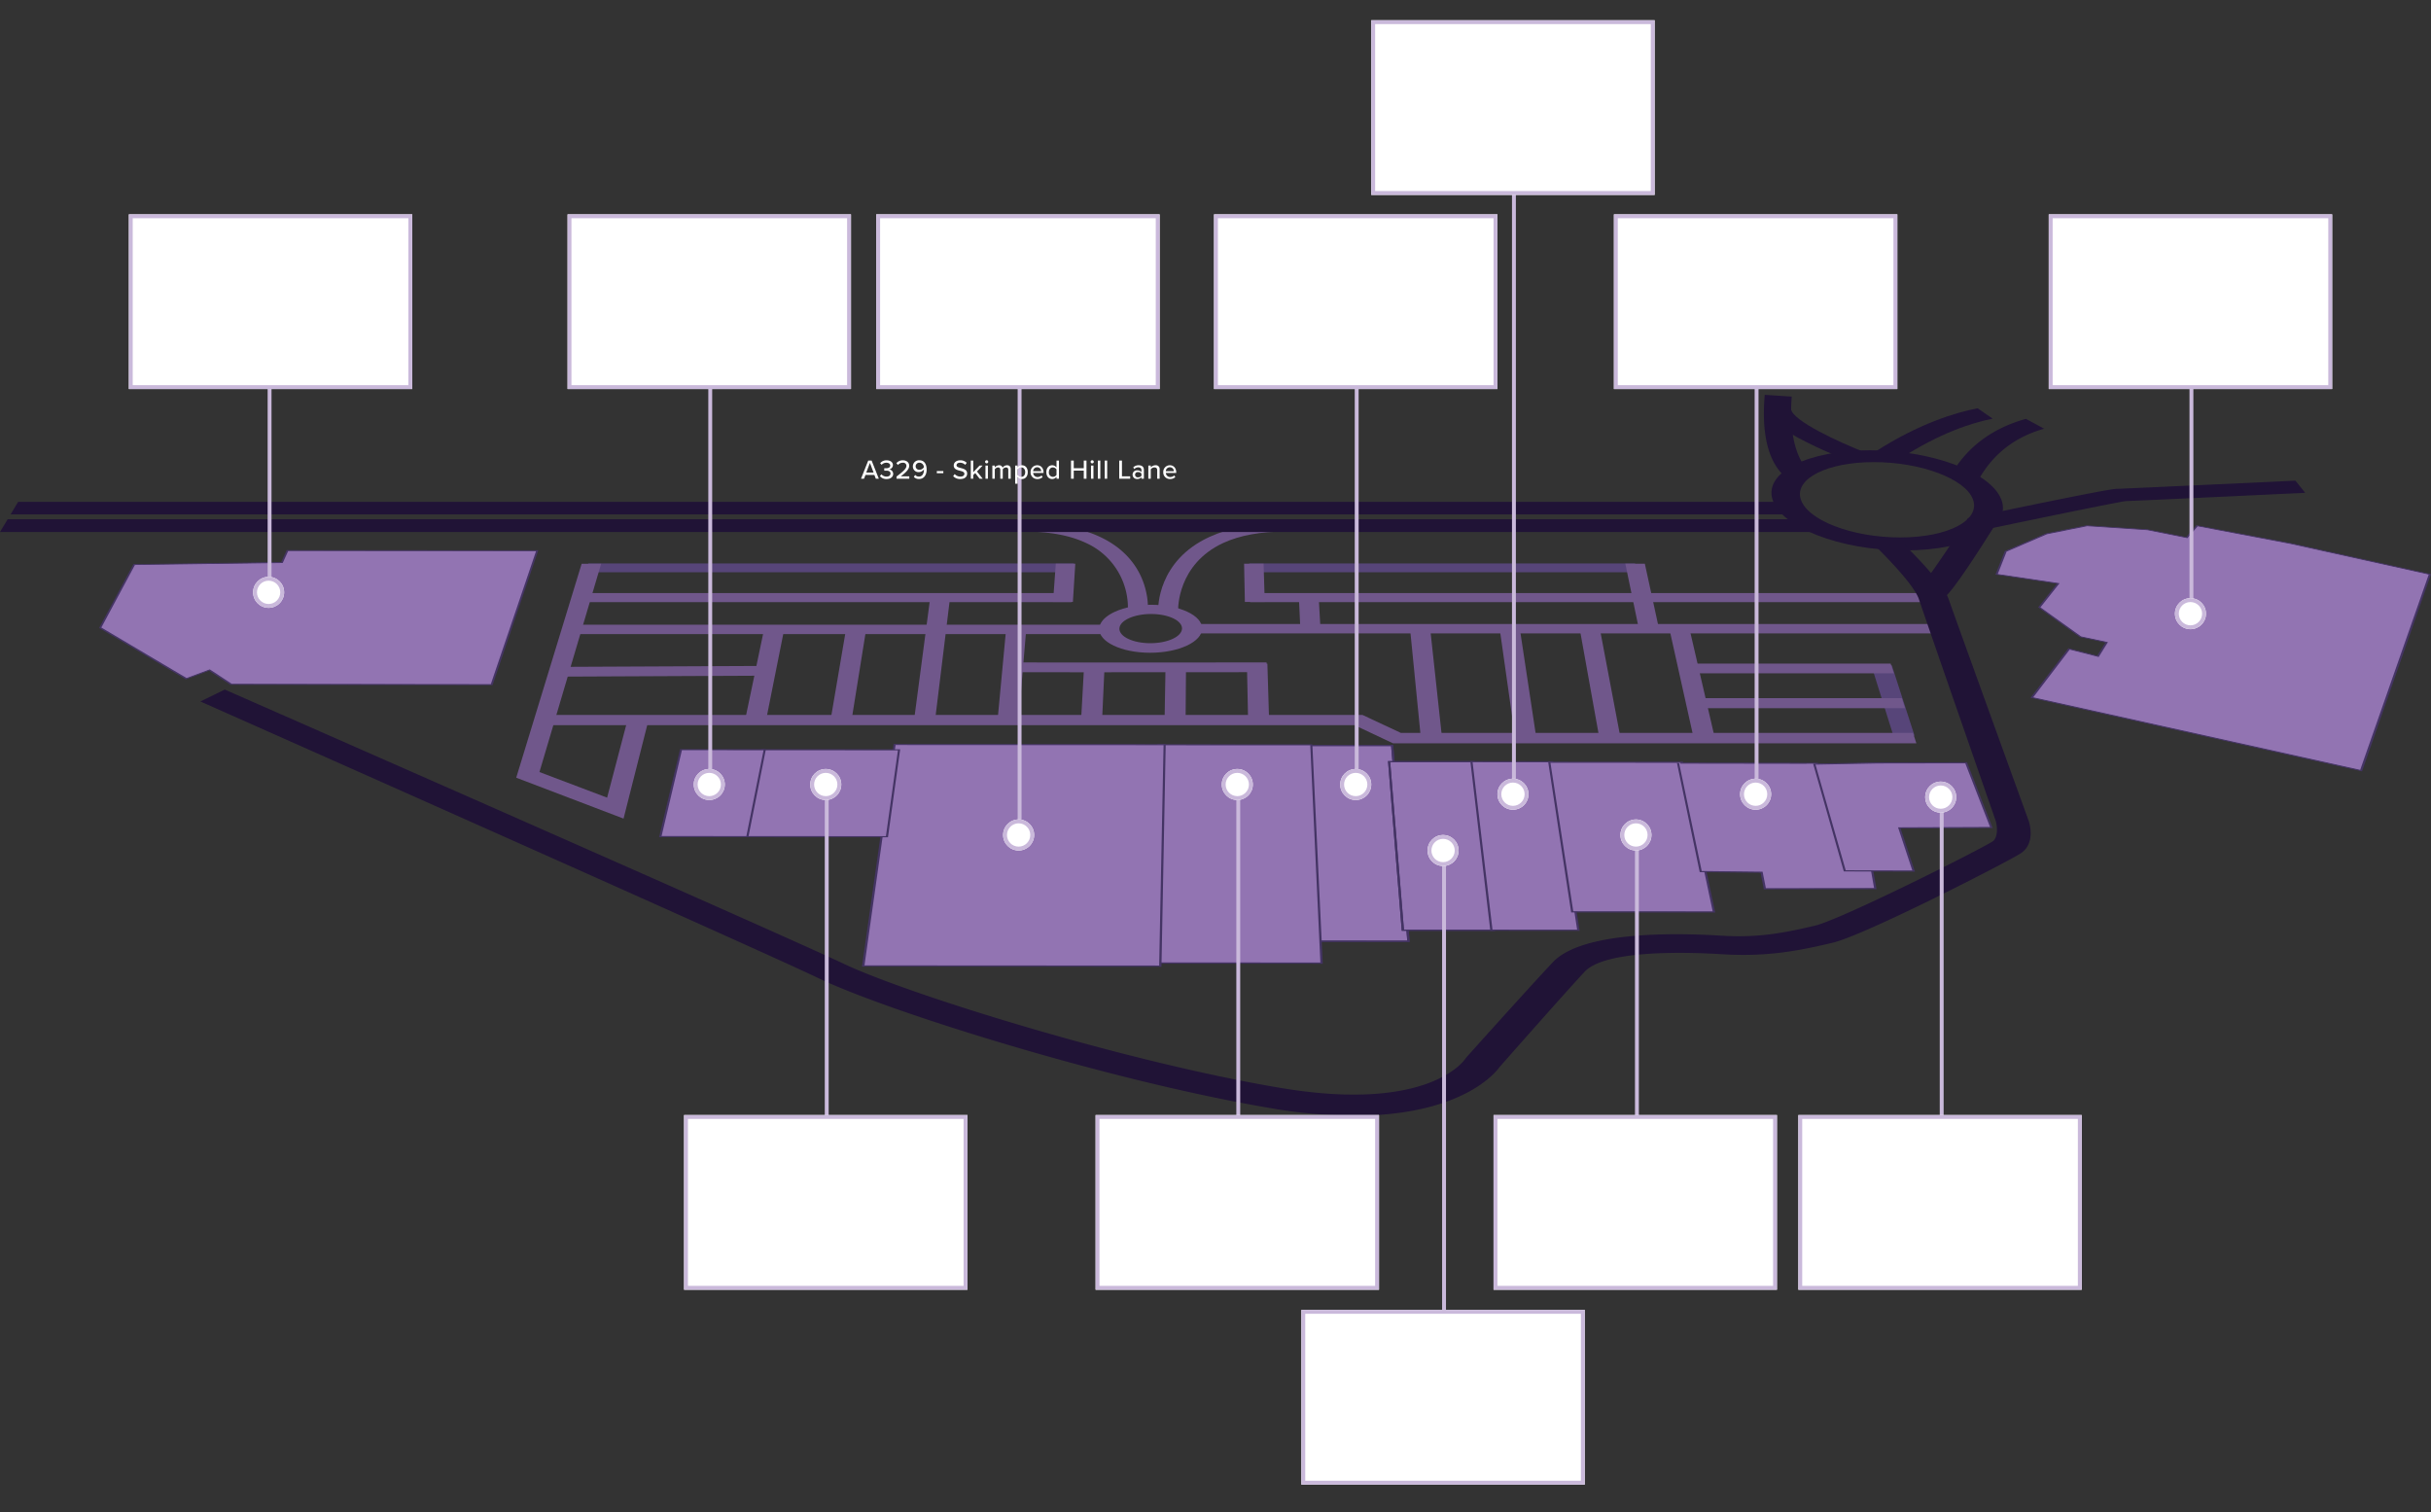 <?xml version="1.0" encoding="UTF-8"?>
<svg xmlns="http://www.w3.org/2000/svg" xmlns:xlink="http://www.w3.org/1999/xlink" width="1252.278" height="779.042" viewBox="0 0 1252.278 779.042">
  <rect x="0" y="0" width="1252.278" height="779.042" fill="#333333" stroke="none"/>
  <defs>
    <clipPath id="clip-path">
      <rect id="Rectangle_112" data-name="Rectangle 112" width="1252.278" height="374.148" fill="none"></rect>
    </clipPath>
    <clipPath id="clip-Artboard_14">
      <rect width="1252.278" height="779.042"></rect>
    </clipPath>
  </defs>
  <g id="Artboard_14" data-name="Artboard – 14" clip-path="url(#clip-Artboard_14)">
    <g id="Group_122" data-name="Group 122" transform="translate(0 200.618)">
      <g id="Group_121" data-name="Group 121" clip-path="url(#clip-path)">
        <path id="Path_654" data-name="Path 654" d="M289.281,76.259c-14.78,0-26.525-5.643-26.185-12.5.334-6.771,12.354-12.219,26.8-12.219s26.194,5.448,26.192,12.219c0,6.855-12.027,12.5-26.807,12.5m.5-19.969c-8.833,0-16.151,3.338-16.315,7.471-.166,4.163,6.984,7.574,15.94,7.574s16.276-3.411,16.317-7.574c.041-4.132-7.111-7.471-15.942-7.471" transform="translate(303.165 59.394)" fill="#70578b"></path>
        <path id="Path_655" data-name="Path 655" d="M308.848,76.865l-10.271-.114a36.617,36.617,0,0,0-21.665-34.53c-8.274-3.9-18.96-5.867-31.809-5.878l.409-4.378c15.553.011,28.549,2.411,38.7,7.167,26.317,12.333,24.72,36.678,24.638,37.733" transform="translate(282.439 36.834)" fill="#70578b"></path>
        <path id="Path_656" data-name="Path 656" d="M277.2,76.865c-.032-1.055-.461-25.4,26.446-37.733,10.378-4.757,23.491-7.157,39.043-7.167l.2,4.378c-12.849.011-23.63,1.98-32.089,5.878-23.932,11.024-23.331,34.291-23.321,34.53Z" transform="translate(319.421 36.834)" fill="#70578b"></path>
        <path id="Path_657" data-name="Path 657" d="M674.189,60.979H285.656l.022-4.836h386.8Z" transform="translate(329.171 64.695)" fill="#70578b"></path>
        <path id="Path_658" data-name="Path 658" d="M652.944,53.432H299.253l-.108-4.694H651.28Z" transform="translate(344.715 56.162)" fill="#70578b"></path>
        <path id="Path_659" data-name="Path 659" d="M498.689,46.208h-199.6l-.1-4.559H497.718Z" transform="translate(344.529 47.994)" fill="#574579"></path>
        <path id="Path_660" data-name="Path 660" d="M391.353,46.208H140.182l1.377-4.559H391.641Z" transform="translate(161.536 47.994)" fill="#574579"></path>
        <path id="Path_661" data-name="Path 661" d="M392.869,53.432H138.018l1.421-4.694H393.166Z" transform="translate(159.042 56.162)" fill="#70578b"></path>
        <path id="Path_662" data-name="Path 662" d="M132.649,71.7l1.423-5.036L238.1,66.185l-.947,5.032Z" transform="translate(152.856 76.268)" fill="#70578b"></path>
        <path id="Path_663" data-name="Path 663" d="M418.1,61.154h-282.4l1.464-4.838H418.307Z" transform="translate(156.379 64.895)" fill="#70578b"></path>
        <path id="Path_664" data-name="Path 664" d="M377.488,111.428H366.6L358.945,57.4H369.32Z" transform="translate(413.624 66.147)" fill="#70578b"></path>
        <path id="Path_665" data-name="Path 665" d="M353.721,111.428H342.831L337.488,57.4h10.374Z" transform="translate(388.899 66.147)" fill="#70578b"></path>
        <path id="Path_666" data-name="Path 666" d="M309.879,95.422H299.05l-.618-29.793h10.544Z" transform="translate(343.893 75.627)" fill="#70578b"></path>
        <path id="Path_667" data-name="Path 667" d="M289.549,95.422H278.721l.521-29.793h10.542Z" transform="translate(321.179 75.627)" fill="#70578b"></path>
        <path id="Path_668" data-name="Path 668" d="M308.394,61.41H298.155l-.4-19.7H307.8Z" transform="translate(343.112 48.058)" fill="#70578b"></path>
        <path id="Path_669" data-name="Path 669" d="M262.262,61.41H252.025l1.427-19.7H263.5Z" transform="translate(290.417 48.058)" fill="#70578b"></path>
        <path id="Path_670" data-name="Path 670" d="M321.966,65.484H311.6l-.723-15.555h10.217Z" transform="translate(358.232 57.535)" fill="#70578b"></path>
        <path id="Path_671" data-name="Path 671" d="M406.28,74.959H395.912L389,41.707h10.047Z" transform="translate(448.253 48.061)" fill="#70578b"></path>
        <path id="Path_672" data-name="Path 672" d="M470.149,102.328h-10.9L447.865,66.005h10.551Z" transform="translate(516.09 76.06)" fill="#574579"></path>
        <path id="Path_673" data-name="Path 673" d="M269.55,95.422H258.722l1.659-29.793h10.54Z" transform="translate(298.134 75.627)" fill="#70578b"></path>
        <path id="Path_674" data-name="Path 674" d="M249.551,104.862H238.723l4.451-47.424h10.372Z" transform="translate(275.088 66.187)" fill="#70578b"></path>
        <path id="Path_675" data-name="Path 675" d="M209.554,104.862H198.725L206.8,57.437h10.372Z" transform="translate(228.998 66.187)" fill="#70578b"></path>
        <path id="Path_676" data-name="Path 676" d="M189.079,104.862H178.25l9.924-47.424h10.372Z" transform="translate(205.404 66.187)" fill="#70578b"></path>
        <path id="Path_677" data-name="Path 677" d="M229.553,113.513H218.724l8.394-63.584h10.215Z" transform="translate(252.043 57.535)" fill="#70578b"></path>
        <path id="Path_678" data-name="Path 678" d="M398.706,111.428H387.815L378.1,57.4h10.374Z" transform="translate(435.699 66.147)" fill="#70578b"></path>
        <path id="Path_679" data-name="Path 679" d="M422.472,111.428H411.581L399.558,57.4h10.374Z" transform="translate(460.424 66.147)" fill="#70578b"></path>
        <path id="Path_680" data-name="Path 680" d="M281.7,70.406c-38.748,0-39.42-.05-39.775-.075l2.025-4.959-1.009,2.475.564-2.5c3.577.075,95.176.022,130.164-.006l.166,5.015c-43.535.034-72.65.047-92.135.047" transform="translate(278.773 75.298)" fill="#70578b"></path>
        <path id="Path_681" data-name="Path 681" d="M836.2,92.522h-269.6l-19.812-9.341c-32.941,0-412.223-.017-415.785,0l1.438-5.267c2.693-.017,399.335,0,416.218,0H550.9l19.752,9.253H834.475Z" transform="translate(150.966 89.774)" fill="#70578b"></path>
        <path id="Path_682" data-name="Path 682" d="M510.187,70.643H404.977l-1.141-5.021h104.73Z" transform="translate(465.353 75.617)" fill="#70578b"></path>
        <path id="Path_683" data-name="Path 683" d="M513.816,79.071H406.894l-1.18-5.185H512.141Z" transform="translate(467.518 85.141)" fill="#70578b"></path>
        <path id="Path_684" data-name="Path 684" d="M178.84,173l-55.291-21.067,33.7-110.206H167.3L135.52,149.014l34.851,13.194,10.516-39.988h10.82Z" transform="translate(142.369 48.088)" fill="#70578b"></path>
        <path id="Path_685" data-name="Path 685" d="M581.1,32.623l48.115,9.137,71.823,15.895L665.63,158.767l-169.6-37.64L515.163,96.08l14.913,3.814,4.49-7.2-13.517-2.88L499.855,74.658l9.75-12.281-31.747-4.722,4.673-11.831L503.488,36.8l20.895-4.178,31.222,2.06,20.223,4.042Z" transform="translate(550.651 37.592)" fill="#9274b2"></path>
        <path id="Path_686" data-name="Path 686" d="M666.417,159.3,495.653,121.388l19.492-25.5,14.881,3.805,4.2-6.732-13.185-2.809-.108-.08L499.594,74.8l9.645-12.143-31.654-4.709,4.785-12.107.093-.039,21.067-9.053,21.009-4.2,31.51,2.09,19.767,3.952,5.273-6.1,48.55,9.216,72.306,16-.067.189ZM497.045,121.168l168.431,37.373,35.3-100.634L629.4,42.1,581.75,33.056l-5.278,6.11-20.6-4.122L524.86,33l-20.718,4.143L483.324,46.11l-4.557,11.556L510.6,62.4,500.749,74.82l20.938,14.972,13.846,2.949-4.774,7.658-14.944-3.823Z" transform="translate(550.335 37.442)" fill="#443464"></path>
        <path id="Path_687" data-name="Path 687" d="M278.195,85.2l121.008.065,8.4,100.826-131.71-.078Z" transform="translate(317.924 98.183)" fill="#9274b2"></path>
        <path id="Path_688" data-name="Path 688" d="M408.554,186.557h-.6l-132.343-.075.009-.321,2.355-101.082h.547l121.527.065.024.269Zm-131.731-.715,130.485.077L399,85.682l-119.943-.065Z" transform="translate(317.6 98.039)" fill="#443464"></path>
        <path id="Path_689" data-name="Path 689" d="M408.557,186.558h-.6l-132.345-.075.009-.321,2.35-101.082h.547l121.529.065.024.269Zm-131.733-.715,130.487.075L399,85.683l-119.947-.065Z" transform="translate(317.601 98.04)" fill="#443464"></path>
        <path id="Path_690" data-name="Path 690" d="M278.581,85.047l78.788.043,5.267,112.459-86.562-.052Z" transform="translate(318.129 98.002)" fill="#9274b2"></path>
        <path id="Path_691" data-name="Path 691" d="M363.587,198.015h-.6l-87.189-.047.009-.325,2.548-112.722h.547l79.318.039.013.269Zm-86.571-.7,85.338.047L357.152,85.5l-77.714-.034Z" transform="translate(317.811 97.857)" fill="#443464"></path>
        <path id="Path_692" data-name="Path 692" d="M222.745,84.991l139.114.073-2.217,114.093L206.6,199.069Z" transform="translate(238.075 97.938)" fill="#9274b2"></path>
        <path id="Path_693" data-name="Path 693" d="M120.414,38.565,117.6,44.734,41.467,45.775,23.992,78.327,68.3,104.575l11.933-4.447,11.179,7.346,134.228.161L249.068,38.63Z" transform="translate(27.647 44.44)" fill="#9274b2"></path>
        <path id="Path_694" data-name="Path 694" d="M226.4,108.009h-.532l-134.488-.161L80.356,100.6l-11.915,4.442L23.726,78.55l.054-.1L41.39,45.673l76.117-1.04,2.815-6.173h.5l129.127.065-.075.224ZM92.067,107.34,225.5,107.5,248.8,38.973l-127.683-.065-2.807,6.164L42.159,46.115,24.871,78.346l43.91,26,11.948-4.451Z" transform="translate(27.34 44.32)" fill="#443464"></path>
        <path id="Path_695" data-name="Path 695" d="M332.465,89.088l43.565.024,10.363,86.812-46.858-.026Z" transform="translate(383.11 102.659)" fill="#9274b2"></path>
        <path id="Path_696" data-name="Path 696" d="M387.332,176.387l-48.057-.026-.026-.316L332.2,88.961l44.657.024.034.273Zm-46.923-.659,45.66.026L375.819,89.531l-42.472-.024Z" transform="translate(382.802 102.513)" fill="#443464"></path>
        <path id="Path_697" data-name="Path 697" d="M387.338,176.383l-48.057-.026-.026-.316-7.06-87.079,44.659.019.032.273Zm-46.923-.659,45.66.026L375.816,89.528l-42.474-.022Z" transform="translate(382.799 102.514)" fill="#443464"></path>
        <path id="Path_698" data-name="Path 698" d="M352.173,89.1l41.643.022,13.422,86.814-44.792-.026Z" transform="translate(405.82 102.671)" fill="#9274b2"></path>
        <path id="Path_699" data-name="Path 699" d="M408.2,176.4l-45.993-.026-.037-.316L351.9,88.972l42.737.022.043.273Zm-44.883-.659,43.6.026L393.62,89.54l-40.55-.022Z" transform="translate(405.507 102.525)" fill="#443464"></path>
        <path id="Path_700" data-name="Path 700" d="M370.8,89.227l68.416.034,16.412,77.088-73.007-.039Z" transform="translate(427.288 102.819)" fill="#9274b2"></path>
        <path id="Path_701" data-name="Path 701" d="M456.593,166.812h-.588l-73.621-.043-.047-.312L370.528,89.1h.551l68.956.039.058.273Zm-73.128-.667,71.817.043-16.233-76.5-67.334-.039Z" transform="translate(426.971 102.673)" fill="#443464"></path>
        <path id="Path_702" data-name="Path 702" d="M402.75,89.491l-1.145-.105,11.7,56,31.359.342,1.681,8.5,56.9-.073-1.653-9.283-13.058-.232L473.232,89.6Z" transform="translate(462.782 103.002)" fill="#9274b2"></path>
        <path id="Path_703" data-name="Path 703" d="M446.12,154.628l-1.685-8.515-31.349-.344-.062-.295-11.676-56,1.1,0,11.67,55.7,31.353.344,1.687,8.491,55.741-.071-1.541-8.689-13.032-.235-.08-.291-15.2-54.766L403.1,89.856l-.114-.549L474,89.419l.075.271,15.247,54.749,13.093.235,1.758,9.877Z" transform="translate(462.485 102.911)" fill="#443464"></path>
        <path id="Path_704" data-name="Path 704" d="M360.58,199.63h-.6L206.3,199.54l.047-.327L222.59,84.866h.547l139.626.075,0,.269ZM207.6,198.888l151.793.09,2.266-113.5L223.608,85.4Z" transform="translate(237.725 97.794)" fill="#443464"></path>
        <path id="Path_705" data-name="Path 705" d="M187.191,86.236l70.588.034-6.225,44.777-73.356-.037Z" transform="translate(205.344 99.373)" fill="#9274b2"></path>
        <path id="Path_706" data-name="Path 706" d="M252.416,131.488h-.57l-73.941-.041,9.134-45.337h.547l71.12.037Zm-73.255-.624,72.2.041,6.173-44.215-69.507-.039Z" transform="translate(205.005 99.227)" fill="#443464"></path>
        <path id="Path_707" data-name="Path 707" d="M168.678,86.226l43.135.024-8.945,44.775L158.044,131Z" transform="translate(182.119 99.361)" fill="#9274b2"></path>
        <path id="Path_708" data-name="Path 708" d="M203.725,131.458l-45.974-.024L168.534,86.1l44.22.022Zm-44.7-.607,43.673.024,8.846-44.213L169.5,86.64Z" transform="translate(181.782 99.216)" fill="#443464"></path>
        <path id="Path_709" data-name="Path 709" d="M469.127,89.437l-36.768.579,17.933,55.13h37.285l-7.365-22.251,47.39-.2-12.97-33.327Z" transform="translate(498.221 102.976)" fill="#9274b2"></path>
        <path id="Path_710" data-name="Path 710" d="M486.409,145.59l-36.659-.123-.084-.3L433.935,89.927l33.245-.618,46.051-.073,13.209,33.891-47.416.2Zm-35.673-.721,34.317.116L477.7,122.752l.57,0,46.813-.2L512.34,89.785l-44.973.071-32.175.6Z" transform="translate(500.037 102.829)" fill="#443464"></path>
        <path id="Path_711" data-name="Path 711" d="M936.161,37.634H0l3.945-6.558h930.2Z" transform="translate(0 35.81)" fill="#201336"></path>
        <path id="Path_712" data-name="Path 712" d="M922.1,33.353H2.538l3.876-6.444H920.169Z" transform="translate(2.924 31.009)" fill="#201336"></path>
        <path id="Path_713" data-name="Path 713" d="M492.569,66.158c-33.342,0-63.952-12.038-68.128-26.456-4.059-14.02,18.5-25.144,50.184-25.144S536.6,25.681,542.294,39.7c5.852,14.418-16.386,26.456-49.725,26.456m-15.82-45.492c-23.988,0-40.935,8.45-37.717,19.035,3.284,10.809,26.289,19.776,51.215,19.776S531.935,50.511,527.7,39.7c-4.143-10.585-26.969-19.035-50.954-19.035" transform="translate(488.553 16.776)" fill="#201336"></path>
        <path id="Path_714" data-name="Path 714" d="M642.284,331.644a257.58,257.58,0,0,1-42.825-3.872c-84.582-14.289-198.118-50.152-232.966-66.918C335.038,245.718,50.532,119.391,47.958,118.246l12.548-6.138c10.555,4.638,286.985,126.1,318.631,141.163,32.924,15.669,144.882,50.591,225.431,64.081,76.025,12.74,94.412-14.1,95.14-15.23l.428-.562c.319-.359,31.424-35.083,44.515-48.987,14.756-15.673,60.8-15.282,87.047-13.667,19.065,1.175,32.466-1.526,47.928-5.157,13.411-3.149,84.606-38.921,91.53-43.391,2.729-1.763,2.6-7.311,1.657-10.523-1.087-3.117-36.611-105.24-39.564-114.2-2.749-8.327-21.571-26.562-21.756-26.741l13.56-2.008c.814.773,20.307,19.384,23.549,28.8,3.1,9.012,40.793,113.047,41.208,114.2l.032.1c.6,1.89,3.246,11.651-4.227,16.536-6.231,4.074-79.8,41.975-96.874,46.021-17.24,4.083-33.516,7.367-57.063,5.906-17.755-1.1-60.069-2.424-70.706,9.076-12.428,13.441-41.409,46.378-43.753,49.043-2.4,3.343-20.23,25.072-74.936,25.075" transform="translate(55.264 42.505)" fill="#201336"></path>
        <path id="Path_715" data-name="Path 715" d="M471.75,82.286l-11.924-5.275a2.993,2.993,0,0,0-.564.319C461.993,75.19,475.4,55.322,483.786,42.3l.734-1.139,2.393-.5c69.946-14.573,72.891-14.608,74.649-14.629,3.246-.077,56.684-2.559,91.646-4.2l5.045,6.27c-20.019.947-83.754,3.952-92.451,4.262-5.652.811-43.412,8.588-68.235,13.79C476.1,80.248,472.946,81.727,471.75,82.286m93.519-49.9c-.14,0-.25.006-.325.006.114,0,.224,0,.325-.006" transform="translate(529.222 25.162)" fill="#201336"></path>
        <path id="Path_716" data-name="Path 716" d="M480.9,38.131,467.258,34.94a.687.687,0,0,0-.088.1c.129-.168.314-.482.585-.917,8.325-13.431,20.936-22.462,37.535-27.078l9.378,5.082c-14.3,4.012-25.3,12.18-32.724,24.474a8.319,8.319,0,0,1-1.046,1.535" transform="translate(538.335 8.114)" fill="#201336"></path>
        <path id="Path_717" data-name="Path 717" d="M460.346,31.6l-5.953-2.1L448.4,27.443c.174-.1.5-.312.969-.613C471.71,12.467,490.326,6.781,502.017,4.508l7.757,5.361c-10.4,2.038-27.16,7.275-47.963,20.813-.755.491-1.259.807-1.466.919" transform="translate(516.711 5.195)" fill="#201336"></path>
        <path id="Path_718" data-name="Path 718" d="M437.257,45.365C432.744,43.679,418.379,35.359,421.549,0l13.885.906c-2.477,33.038,10.869,40.143,11,40.212a3.071,3.071,0,0,0-.508-.209Z" transform="translate(487.533 2.784)" fill="#201336"></path>
        <path id="Path_719" data-name="Path 719" d="M465.234,31.766c-.441-.17-10.843-4.2-21.446-9.464-14.78-7.337-22.419-13.347-22.86-17.907l14.016.482c.648,5.8,24.2,16.917,39.11,22.636Z" transform="translate(487.702 5.308)" fill="#201336"></path>
      </g>
    </g>
    <line id="Line_30" data-name="Line 30" y1="125" transform="translate(138.868 180.642)" fill="none" stroke="#cab9db" stroke-width="2"></line>
    <line id="Line_31" data-name="Line 31" y1="204.725" transform="translate(365.868 191.917)" fill="none" stroke="#cab9db" stroke-width="2"></line>
    <line id="Line_43" data-name="Line 43" y1="204.725" transform="translate(698.868 191.917)" fill="none" stroke="#cab9db" stroke-width="2"></line>
    <line id="Line_46" data-name="Line 46" y1="204.725" transform="translate(904.868 196.917)" fill="none" stroke="#cab9db" stroke-width="2"></line>
    <line id="Line_32" data-name="Line 32" y1="174.775" transform="translate(425.868 409.142)" fill="none" stroke="#cab9db" stroke-width="2"></line>
    <line id="Line_42" data-name="Line 42" y1="174.775" transform="translate(637.868 409.142)" fill="none" stroke="#cab9db" stroke-width="2"></line>
    <line id="Line_45" data-name="Line 45" y1="174.775" transform="translate(843.222 435.142)" fill="none" stroke="#cab9db" stroke-width="2"></line>
    <line id="Line_47" data-name="Line 47" y1="174.775" transform="translate(1000.222 415.642)" fill="none" stroke="#cab9db" stroke-width="2"></line>
    <line id="Line_44" data-name="Line 44" y1="243.775" transform="translate(743.868 443.142)" fill="none" stroke="#cab9db" stroke-width="2"></line>
    <line id="Line_33" data-name="Line 33" y1="249.725" transform="translate(525.222 180.917)" fill="none" stroke="#cab9db" stroke-width="2"></line>
    <line id="Line_37" data-name="Line 37" y1="320.725" transform="translate(779.868 88.917)" fill="none" stroke="#cab9db" stroke-width="2"></line>
    <line id="Line_41" data-name="Line 41" y1="125" transform="translate(1128.868 191.642)" fill="none" stroke="#cab9db" stroke-width="2"></line>
    <g id="Ellipse_7" data-name="Ellipse 7" transform="translate(130.368 297.142)" fill="#fff" stroke="#cab9db" stroke-width="2">
      <circle cx="8" cy="8" r="8" stroke="none"></circle>
      <circle cx="8" cy="8" r="7" fill="none"></circle>
    </g>
    <g id="Ellipse_8" data-name="Ellipse 8" transform="translate(357.368 396.142)" fill="#fff" stroke="#cab9db" stroke-width="2">
      <circle cx="8" cy="8" r="8" stroke="none"></circle>
      <circle cx="8" cy="8" r="7" fill="none"></circle>
    </g>
    <g id="Ellipse_20" data-name="Ellipse 20" transform="translate(690.368 396.142)" fill="#fff" stroke="#cab9db" stroke-width="2">
      <circle cx="8" cy="8" r="8" stroke="none"></circle>
      <circle cx="8" cy="8" r="7" fill="none"></circle>
    </g>
    <g id="Ellipse_23" data-name="Ellipse 23" transform="translate(896.368 401.142)" fill="#fff" stroke="#cab9db" stroke-width="2">
      <circle cx="8" cy="8" r="8" stroke="none"></circle>
      <circle cx="8" cy="8" r="7" fill="none"></circle>
    </g>
    <g id="Ellipse_9" data-name="Ellipse 9" transform="translate(417.368 396.142)" fill="#fff" stroke="#cab9db" stroke-width="2">
      <circle cx="8" cy="8" r="8" stroke="none"></circle>
      <circle cx="8" cy="8" r="7" fill="none"></circle>
    </g>
    <g id="Ellipse_19" data-name="Ellipse 19" transform="translate(629.368 396.142)" fill="#fff" stroke="#cab9db" stroke-width="2">
      <circle cx="8" cy="8" r="8" stroke="none"></circle>
      <circle cx="8" cy="8" r="7" fill="none"></circle>
    </g>
    <g id="Ellipse_22" data-name="Ellipse 22" transform="translate(834.722 422.142)" fill="#fff" stroke="#cab9db" stroke-width="2">
      <circle cx="8" cy="8" r="8" stroke="none"></circle>
      <circle cx="8" cy="8" r="7" fill="none"></circle>
    </g>
    <g id="Ellipse_24" data-name="Ellipse 24" transform="translate(991.722 402.642)" fill="#fff" stroke="#cab9db" stroke-width="2">
      <circle cx="8" cy="8" r="8" stroke="none"></circle>
      <circle cx="8" cy="8" r="7" fill="none"></circle>
    </g>
    <g id="Ellipse_21" data-name="Ellipse 21" transform="translate(735.368 430.142)" fill="#fff" stroke="#cab9db" stroke-width="2">
      <circle cx="8" cy="8" r="8" stroke="none"></circle>
      <circle cx="8" cy="8" r="7" fill="none"></circle>
    </g>
    <g id="Ellipse_10" data-name="Ellipse 10" transform="translate(516.722 422.142)" fill="#fff" stroke="#cab9db" stroke-width="2">
      <circle cx="8" cy="8" r="8" stroke="none"></circle>
      <circle cx="8" cy="8" r="7" fill="none"></circle>
    </g>
    <g id="Ellipse_14" data-name="Ellipse 14" transform="translate(771.368 401.142)" fill="#fff" stroke="#cab9db" stroke-width="2">
      <circle cx="8" cy="8" r="8" stroke="none"></circle>
      <circle cx="8" cy="8" r="7" fill="none"></circle>
    </g>
    <g id="Ellipse_18" data-name="Ellipse 18" transform="translate(1120.368 308.142)" fill="#fff" stroke="#cab9db" stroke-width="2">
      <circle cx="8" cy="8" r="8" stroke="none"></circle>
      <circle cx="8" cy="8" r="7" fill="none"></circle>
    </g>
    <g id="Rectangle_113" data-name="Rectangle 113" transform="translate(66.368 110.417)" fill="#fff" stroke="#cab9db" stroke-width="2">
      <rect width="146" height="90" stroke="none"></rect>
      <rect x="1" y="1" width="144" height="88" fill="none"></rect>
    </g>
    <g id="Rectangle_124" data-name="Rectangle 124" transform="translate(1055.368 110.417)" fill="#fff" stroke="#cab9db" stroke-width="2">
      <rect width="146" height="90" stroke="none"></rect>
      <rect x="1" y="1" width="144" height="88" fill="none"></rect>
    </g>
    <g id="Rectangle_114" data-name="Rectangle 114" transform="translate(292.368 110.417)" fill="#fff" stroke="#cab9db" stroke-width="2">
      <rect width="146" height="90" stroke="none"></rect>
      <rect x="1" y="1" width="144" height="88" fill="none"></rect>
    </g>
    <g id="Rectangle_118" data-name="Rectangle 118" transform="translate(625.368 110.417)" fill="#fff" stroke="#cab9db" stroke-width="2">
      <rect width="146" height="90" stroke="none"></rect>
      <rect x="1" y="1" width="144" height="88" fill="none"></rect>
    </g>
    <g id="Rectangle_122" data-name="Rectangle 122" transform="translate(831.368 110.417)" fill="#fff" stroke="#cab9db" stroke-width="2">
      <rect width="146" height="90" stroke="none"></rect>
      <rect x="1" y="1" width="144" height="88" fill="none"></rect>
    </g>
    <g id="Rectangle_120" data-name="Rectangle 120" transform="translate(706.368 10.417)" fill="#fff" stroke="#cab9db" stroke-width="2">
      <rect width="146" height="90" stroke="none"></rect>
      <rect x="1" y="1" width="144" height="88" fill="none"></rect>
    </g>
    <g id="Rectangle_116" data-name="Rectangle 116" transform="translate(451.368 110.417)" fill="#fff" stroke="#cab9db" stroke-width="2">
      <rect width="146" height="90" stroke="none"></rect>
      <rect x="1" y="1" width="144" height="88" fill="none"></rect>
    </g>
    <g id="Rectangle_115" data-name="Rectangle 115" transform="translate(352.368 574.417)" fill="#fff" stroke="#cab9db" stroke-width="2">
      <rect width="146" height="90" stroke="none"></rect>
      <rect x="1" y="1" width="144" height="88" fill="none"></rect>
    </g>
    <g id="Rectangle_117" data-name="Rectangle 117" transform="translate(564.368 574.417)" fill="#fff" stroke="#cab9db" stroke-width="2">
      <rect width="146" height="90" stroke="none"></rect>
      <rect x="1" y="1" width="144" height="88" fill="none"></rect>
    </g>
    <g id="Rectangle_121" data-name="Rectangle 121" transform="translate(769.368 574.417)" fill="#fff" stroke="#cab9db" stroke-width="2">
      <rect width="146" height="90" stroke="none"></rect>
      <rect x="1" y="1" width="144" height="88" fill="none"></rect>
    </g>
    <g id="Rectangle_123" data-name="Rectangle 123" transform="translate(926.368 574.417)" fill="#fff" stroke="#cab9db" stroke-width="2">
      <rect width="146" height="90" stroke="none"></rect>
      <rect x="1" y="1" width="144" height="88" fill="none"></rect>
    </g>
    <g id="Rectangle_119" data-name="Rectangle 119" transform="translate(670.368 674.805)" fill="#fff" stroke="#cab9db" stroke-width="2">
      <rect width="146" height="90" stroke="none"></rect>
      <rect x="1" y="1" width="144" height="88" fill="none"></rect>
    </g>
    <path id="Path_653" data-name="Path 653" d="M206.692,13h1.54l-3.71-9.338h-1.75L199.062,13h1.54l.756-1.932h4.578ZM203.64,4.88l1.89,4.942h-3.766Zm5.152,6.762a4.144,4.144,0,0,0,3.43,1.526c2.114,0,3.416-1.134,3.416-2.7a2.358,2.358,0,0,0-2.17-2.282,2.284,2.284,0,0,0,2.03-2.156c0-1.568-1.372-2.506-3.276-2.506a4.21,4.21,0,0,0-3.3,1.456l.742.868A3.258,3.258,0,0,1,212.1,4.768c1.106,0,2,.5,2,1.456s-.924,1.386-2.058,1.386c-.364,0-.854,0-1.008-.014V8.87c.14-.014.63-.014,1.008-.014,1.358,0,2.2.434,2.2,1.47,0,.98-.77,1.6-2.058,1.6a3.4,3.4,0,0,1-2.6-1.19ZM217.346,13h6.58V11.768h-4.354c2.562-1.974,4.312-3.612,4.312-5.432,0-1.862-1.582-2.814-3.262-2.814a4.269,4.269,0,0,0-3.346,1.484l.826.91a3.205,3.205,0,0,1,2.534-1.148,1.62,1.62,0,0,1,1.82,1.568c0,1.47-1.61,2.87-5.11,5.558Zm8.932-.924a3.45,3.45,0,0,0,2.632,1.078c2.66,0,3.962-2.212,3.962-4.816,0-2.576-1.05-4.83-3.738-4.83a3.139,3.139,0,0,0-3.36,3.094,2.888,2.888,0,0,0,3.108,3.01,3.364,3.364,0,0,0,2.576-1.386v.322c0,1.652-.756,3.36-2.548,3.36a2.418,2.418,0,0,1-1.96-.882Zm5.138-4.928a2.655,2.655,0,0,1-2.184,1.246A1.81,1.81,0,0,1,227.2,6.56a1.877,1.877,0,0,1,2-1.806A2.311,2.311,0,0,1,231.416,7.148Zm6.692,3.01h3.36V9.066h-3.36Zm8.414,1.526a4.778,4.778,0,0,0,3.682,1.484c2.52,0,3.528-1.358,3.528-2.814,0-1.988-1.778-2.464-3.3-2.87-1.162-.294-2.17-.56-2.17-1.4,0-.784.714-1.316,1.75-1.316a3.643,3.643,0,0,1,2.7,1.092l.812-1.036a4.578,4.578,0,0,0-3.4-1.3c-1.946,0-3.3,1.12-3.3,2.66,0,1.9,1.736,2.338,3.234,2.73,1.19.308,2.254.588,2.254,1.568,0,.672-.532,1.442-2.044,1.442a3.937,3.937,0,0,1-2.94-1.316ZM260.144,13h1.6L258.8,9.3l2.912-3.066H260.13l-3.262,3.43V3.662h-1.26V13h1.26V11.124l1.022-1.036Zm3.64-7.9a.8.8,0,0,0,.812-.8.813.813,0,0,0-.812-.812.822.822,0,0,0-.812.812A.81.81,0,0,0,263.784,5.1Zm-.616,7.9h1.26V6.238h-1.26Zm11.76,0h1.26V8.114c0-1.358-.672-2.044-1.918-2.044a2.837,2.837,0,0,0-2.282,1.26,1.747,1.747,0,0,0-1.834-1.26,2.927,2.927,0,0,0-2.184,1.12V6.238h-1.26V13h1.26V8.17a2.209,2.209,0,0,1,1.652-.98c.854,0,1.19.518,1.19,1.3V13h1.26V8.156a2.177,2.177,0,0,1,1.68-.966c.826,0,1.176.518,1.176,1.3Zm4.8,2.576V12.02a2.7,2.7,0,0,0,2.212,1.148c1.764,0,3.01-1.344,3.01-3.556s-1.246-3.542-3.01-3.542A2.756,2.756,0,0,0,279.73,7.2V6.238h-1.26v9.338Zm3.906-5.964c0,1.414-.77,2.436-2.03,2.436a2.353,2.353,0,0,1-1.876-.994V8.184a2.316,2.316,0,0,1,1.876-.994C282.866,7.19,283.636,8.212,283.636,9.612Zm2.772,0a3.381,3.381,0,0,0,3.5,3.556,3.8,3.8,0,0,0,2.716-1.008l-.588-.826a2.875,2.875,0,0,1-2,.8,2.218,2.218,0,0,1-2.3-2.1h5.348V9.724c0-2.072-1.26-3.654-3.29-3.654A3.4,3.4,0,0,0,286.408,9.612ZM289.8,7.106a2,2,0,0,1,2.058,2.016h-4.13A2.071,2.071,0,0,1,289.8,7.106ZM299.764,13h1.26V3.662h-1.26V7.218a2.754,2.754,0,0,0-2.212-1.148c-1.764,0-3.024,1.386-3.024,3.556,0,2.212,1.26,3.542,3.024,3.542a2.8,2.8,0,0,0,2.212-1.134Zm0-1.932a2.325,2.325,0,0,1-1.876.98,2.14,2.14,0,0,1-2.044-2.422c0-1.414.784-2.436,2.044-2.436a2.337,2.337,0,0,1,1.876.994ZM313.806,13h1.4V3.662h-1.4v3.92H308.64V3.662h-1.4V13h1.4V8.828h5.166Zm4.34-7.9a.8.8,0,0,0,.812-.8.813.813,0,0,0-.812-.812.822.822,0,0,0-.812.812A.81.81,0,0,0,318.146,5.1ZM317.53,13h1.26V6.238h-1.26Zm3.542,0h1.26V3.662h-1.26Zm3.542,0h1.26V3.662h-1.26Zm7.462,0h5.642V11.768h-4.242V3.662h-1.4Zm11.438,0h1.26V8.436c0-1.722-1.246-2.366-2.716-2.366a3.8,3.8,0,0,0-2.772,1.106l.546.868a2.767,2.767,0,0,1,2.03-.9c.966,0,1.652.5,1.652,1.344v1.12a2.82,2.82,0,0,0-2.212-.9,2.183,2.183,0,0,0-2.352,2.212,2.247,2.247,0,0,0,2.352,2.24,2.9,2.9,0,0,0,2.212-.91Zm0-1.484a2.142,2.142,0,0,1-1.736.77,1.358,1.358,0,1,1,0-2.688,2.142,2.142,0,0,1,1.736.77ZM351.634,13h1.26V8.254a1.943,1.943,0,0,0-2.17-2.184,3.224,3.224,0,0,0-2.394,1.12V6.238h-1.26V13h1.26V8.17a2.416,2.416,0,0,1,1.862-.98c.868,0,1.442.364,1.442,1.484Zm3.122-3.388a3.381,3.381,0,0,0,3.5,3.556,3.8,3.8,0,0,0,2.716-1.008l-.588-.826a2.875,2.875,0,0,1-2,.8,2.218,2.218,0,0,1-2.3-2.1h5.348V9.724c0-2.072-1.26-3.654-3.29-3.654A3.4,3.4,0,0,0,354.756,9.612Zm3.388-2.506A2,2,0,0,1,360.2,9.122h-4.13A2.071,2.071,0,0,1,358.144,7.106Z" transform="translate(244.475 233.607)" fill="#fff"></path>
  </g>
</svg>
